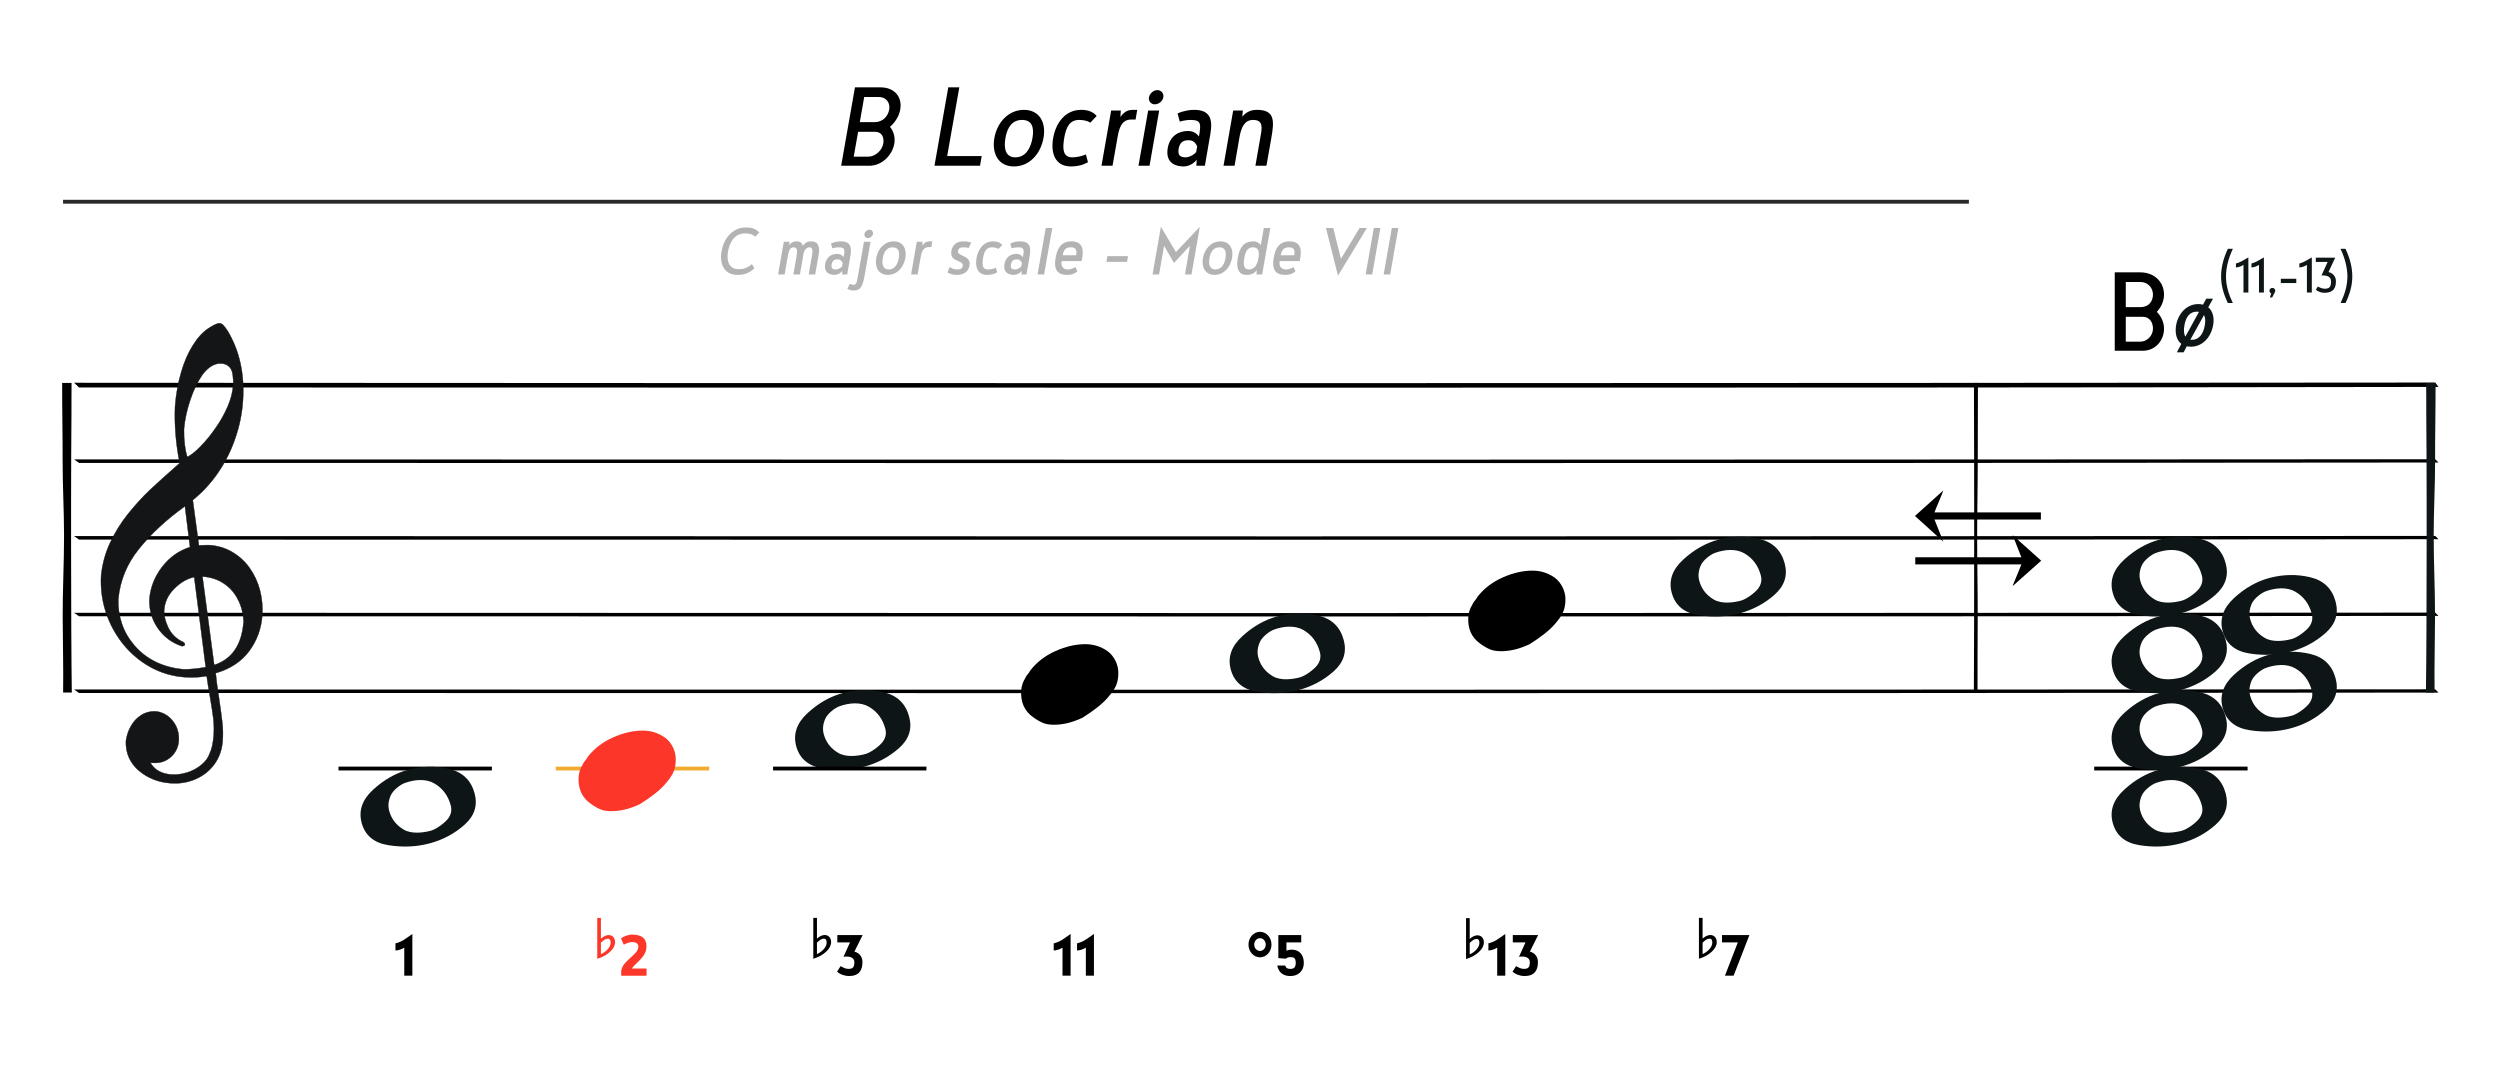 <?xml version="1.0" encoding="UTF-8" standalone="no"?><!DOCTYPE svg PUBLIC "-//W3C//DTD SVG 1.1//EN" "http://www.w3.org/Graphics/SVG/1.1/DTD/svg11.dtd"><svg width="1956.0px" height="841.0px" viewBox="0 0 1956 841" version="1.1" xmlns="http://www.w3.org/2000/svg" xmlns:xlink="http://www.w3.org/1999/xlink" xml:space="preserve" xmlns:serif="http://www.serif.com/" style="fill-rule:evenodd;clip-rule:evenodd;"><rect id="ttj-chordscale-locrian" x="0.412" y="0.106" width="1955.54" height="840.25" style="fill:none;"/><path d="M676.157,75.908l11.556,0c5.616,0 8.964,4.536 7.992,9.828c-0.864,5.076 -4.86,9.828 -11.448,9.828l-11.556,0l3.456,-19.656Zm-8.208,46.656l3.456,-19.44l12.96,0c6.156,0 7.452,4.86 6.696,9.288c-0.972,5.292 -6.264,10.152 -11.664,10.152l-11.448,0Zm-9.828,7.128l22.032,0c9.504,0 17.82,-7.776 19.548,-17.28c0.756,-4.428 -0.108,-9.072 -3.348,-13.176c4.644,-4.104 7.236,-9.072 7.992,-13.5c1.728,-9.504 -4.104,-17.388 -15.444,-17.388l-19.98,0l-10.8,61.344Z" style="fill-rule:nonzero;"/><path d="M731.129,129.692l35.64,0l1.296,-7.56l-27,0l9.504,-53.784l-8.64,0l-10.8,61.344Z" style="fill-rule:nonzero;"/><path d="M794.417,123.104c-7.344,0 -9.288,-6.372 -7.776,-15.12c1.512,-8.748 5.616,-14.148 12.96,-14.148c7.56,0 9.72,5.4 8.208,14.148c-1.512,8.748 -5.832,15.12 -13.392,15.12Zm-1.08,7.128c12.204,0 20.952,-10.044 23.112,-22.356c2.16,-11.988 -3.132,-21.924 -15.336,-21.924c-12.204,0 -20.952,9.936 -23.112,21.924c-2.16,12.312 3.132,22.356 15.336,22.356Z" style="fill-rule:nonzero;"/><path d="M849.605,120.836c-2.808,1.296 -7.344,2.268 -10.584,2.268c-7.344,0 -7.884,-6.372 -6.372,-15.12c1.512,-8.748 4.32,-14.148 11.664,-14.148c2.592,0 6.372,0.432 8.748,2.16l4.968,-5.292c-3.132,-3.564 -7.128,-4.752 -12.204,-4.752c-12.204,0 -19.656,9.936 -21.816,21.924c-2.16,12.312 1.728,22.356 13.932,22.356c4.644,0 8.964,-0.864 13.284,-3.348l-1.62,-6.048Z" style="fill-rule:nonzero;"/><path d="M861.809,129.692l8.64,0l3.78,-21.492c1.188,-6.804 2.7,-14.688 10.908,-14.688l3.348,0l1.296,-7.56l-3.132,0c-3.456,0 -6.696,0.756 -10.044,5.616l0.324,-5.076l-7.56,0l-7.56,43.2Z" style="fill-rule:nonzero;"/><path d="M898.961,76.124c-0.54,3.024 1.62,5.508 4.536,5.508c3.132,0 6.156,-2.484 6.696,-5.508c0.54,-3.024 -1.62,-5.616 -4.752,-5.616c-2.916,0 -5.94,2.592 -6.48,5.616Zm-8.208,53.568l8.64,0l7.56,-43.2l-8.64,0l-7.56,43.2Z" style="fill-rule:nonzero;"/><path d="M928.121,123.104c-4.752,0 -6.804,-1.404 -5.94,-6.804c0.756,-3.996 2.592,-6.588 7.668,-6.588c3.456,0 5.4,1.62 6.804,4.86l-0.756,4.428c-2.7,3.024 -6.588,4.104 -7.776,4.104Zm-5.076,-27.972c2.808,-0.756 5.508,-1.296 8.532,-1.296c8.532,0 8.1,3.456 6.48,12.96c-2.16,-2.808 -4.86,-4.32 -8.64,-4.32c-7.56,0 -14.148,4.212 -15.768,13.284c-2.268,13.068 7.992,14.472 12.528,14.472c0.972,0 6.48,-0.432 10.152,-5.292l-0.324,4.752l6.696,0l4.212,-24.408c2.16,-12.096 -0.108,-19.332 -12.636,-19.332c-2.592,0 -7.344,0.324 -12.96,2.808l1.728,6.372Z" style="fill-rule:nonzero;"/><path d="M957.281,129.692l8.64,0l3.888,-22.572c1.296,-7.128 3.78,-13.284 10.584,-13.284c7.992,0 7.128,5.832 5.832,12.96l-3.996,22.896l8.64,0l3.78,-21.492c2.16,-12.636 3.456,-22.248 -11.124,-22.248c-1.944,0 -7.128,0 -11.556,5.292l0.432,-4.752l-7.56,0l-7.56,43.2Z" style="fill-rule:nonzero;"/><path d="M1663.21,220.644l11.556,0c5.616,0 9.72,4.536 9.72,9.828c0,5.076 -3.132,9.828 -9.72,9.828l-11.556,0l0,-19.656Zm0,46.656l0,-19.44l12.96,0c6.156,0 8.316,4.86 8.316,9.288c0,5.292 -4.428,10.152 -9.828,10.152l-11.448,0Zm-8.64,7.128l22.032,0c9.504,0 16.524,-7.776 16.524,-17.28c0,-4.428 -1.728,-9.072 -5.616,-13.176c3.888,-4.104 5.616,-9.072 5.616,-13.5c0,-9.504 -7.236,-17.388 -18.576,-17.388l-19.98,0l0,61.344Z" style="fill-rule:nonzero;"/><path d="M1737.77,216.227c0,7.2 1.92,13.776 5.28,20.832l3.888,0c-3.312,-7.008 -5.328,-13.584 -5.328,-20.736c0,-7.152 2.064,-14.64 5.376,-21.648l-3.888,0c-3.36,7.056 -5.328,14.352 -5.328,21.552Z" style="fill:#0e1517;fill-rule:nonzero;"/><path d="M1755.29,228.851l3.84,0l0,-27.456c-3.216,1.776 -6.24,3.888 -9.744,4.8l0,3.072c2.448,-0.24 3.792,-0.768 5.904,-2.016l0,21.6Z" style="fill:#0e1517;fill-rule:nonzero;"/><path d="M1767.43,228.851l3.84,0l0,-27.456c-3.216,1.776 -6.24,3.888 -9.744,4.8l0,3.072c2.448,-0.24 3.792,-0.768 5.904,-2.016l0,21.6Z" style="fill:#0e1517;fill-rule:nonzero;"/><path d="M1779.96,228.419c0.048,-0.048 0.24,-0.624 0.24,-0.864c0,-1.296 -1.008,-2.304 -2.304,-2.304c-1.248,0 -2.304,1.008 -2.304,2.304c0,0.768 0.576,1.536 1.392,2.064l-1.008,3.12l1.776,0l2.208,-4.32Z" style="fill:#0e1517;fill-rule:nonzero;"/><rect x="1784.52" y="218.099" width="12.096" height="3.36" style="fill:#0e1517;fill-rule:nonzero;"/><path d="M1804.92,228.851l3.84,0l0,-27.456c-3.216,1.776 -6.24,3.888 -9.744,4.8l0,3.072c2.448,-0.24 3.792,-0.768 5.904,-2.016l0,21.6Z" style="fill:#0e1517;fill-rule:nonzero;"/><path d="M1811.93,226.643c1.824,1.728 4.56,2.448 6.816,2.448c7.056,0 8.88,-3.984 8.88,-9.024c0,-3.072 -1.632,-6.144 -5.808,-7.248l5.28,-11.232l-15.216,0l0,3.36l9.264,0l-4.848,10.656c0.432,-0.096 0.96,-0.144 1.296,-0.144c2.976,0.144 6.192,0.96 6.192,4.656c0,3.744 -0.768,5.808 -4.944,5.808c-2.016,0 -4.896,-1.392 -5.376,-1.776l-1.536,2.496Z" style="fill:#0e1517;fill-rule:nonzero;"/><path d="M1840.44,216.227c0,-7.2 -1.968,-14.496 -5.328,-21.552l-3.888,0c3.312,7.008 5.376,14.496 5.376,21.648c0,7.152 -2.016,13.728 -5.328,20.736l3.888,0c3.36,-7.056 5.28,-13.632 5.28,-20.832Z" style="fill:#0e1517;fill-rule:nonzero;"/><path d="M1726.19,233.658l-2.604,4.721c-1.058,-0.326 -2.279,-0.489 -3.582,-0.489c-9.197,0 -15.79,7.489 -17.418,16.524c-1.058,6.267 0.325,11.721 4.07,14.651l-3.5,6.593l5.29,0l2.442,-4.721c1.058,0.163 2.116,0.326 3.256,0.326c9.198,0 15.791,-7.57 17.419,-16.849c1.058,-5.861 -0.245,-11.07 -3.826,-14l3.744,-6.756l-5.291,0Zm-17.093,20.837c1.14,-6.593 4.233,-10.663 9.768,-10.663c0.57,0 1.139,0.082 1.628,0.163l-10.663,19.372c-1.221,-2.035 -1.384,-5.209 -0.733,-8.872Zm5.861,11.395c-0.488,0 -0.814,0 -1.221,-0.081l10.663,-19.291c1.058,1.791 1.221,4.558 0.651,7.977c-1.14,6.593 -4.395,11.395 -10.093,11.395Z" style="fill:#0e1517;fill-rule:nonzero;"/><path d="M588.285,206.69c-4.16,3.584 -7.552,3.904 -10.56,3.904c-7.36,0 -9.408,-6.464 -8.128,-13.888c1.216,-6.848 5.056,-14.08 13.056,-14.08c3.52,0 5.76,0.256 8.192,2.688l3.136,-3.456c-2.752,-2.88 -5.824,-3.904 -10.432,-3.904c-10.24,0 -17.216,8.32 -19.008,18.56c-1.792,10.24 2.24,18.56 12.48,18.56c5.44,0 9.344,-1.472 13.248,-5.248l-1.984,-3.136Z" style="fill:#b3b3b3;fill-rule:nonzero;"/><path d="M608.765,214.754l5.12,0l2.368,-13.504c0.704,-4.224 1.536,-7.744 4.544,-7.744c3.52,0 3.008,3.52 2.304,7.744l-2.368,13.504l5.12,0l2.56,-14.528c0.064,-0.704 0.192,-1.28 0.256,-1.984c0.832,-2.816 2.432,-4.736 4.608,-4.736c2.624,0 2.752,2.176 1.984,6.656l-2.56,14.592l5.12,0l2.688,-15.296c1.024,-5.824 0.128,-10.624 -5.888,-10.624c-2.432,0 -4.032,0.448 -6.528,3.456c-0.768,-2.752 -2.496,-3.456 -4.928,-3.456c-1.472,0 -3.84,0.32 -5.696,3.072l0.256,-2.752l-4.48,0l-4.48,25.6Z" style="fill:#b3b3b3;fill-rule:nonzero;"/><path d="M654.205,210.85c-2.816,0 -4.032,-0.832 -3.52,-4.032c0.448,-2.368 1.536,-3.904 4.544,-3.904c2.048,0 3.2,0.96 4.032,2.88l-0.448,2.624c-1.6,1.792 -3.904,2.432 -4.608,2.432Zm-3.008,-16.576c1.664,-0.448 3.264,-0.768 5.056,-0.768c5.056,0 4.8,2.048 3.84,7.68c-1.28,-1.664 -2.88,-2.56 -5.12,-2.56c-4.48,0 -8.384,2.496 -9.344,7.872c-1.344,7.744 4.736,8.576 7.424,8.576c0.576,0 3.84,-0.256 6.016,-3.136l-0.192,2.816l3.968,0l2.496,-14.464c1.28,-7.168 -0.064,-11.456 -7.488,-11.456c-1.536,0 -4.352,0.192 -7.68,1.664l1.024,3.776Z" style="fill:#b3b3b3;fill-rule:nonzero;"/><path d="M662.973,225.954c1.728,1.024 3.52,1.344 4.608,1.344c5.248,0 7.168,-2.112 8.832,-11.456l4.672,-26.688l-5.12,0l-4.544,25.856c-1.152,6.528 -1.408,7.808 -3.712,7.808c-0.96,0 -1.856,-0.448 -2.816,-0.768c-1.344,2.816 -1.92,3.776 -1.92,3.904Zm13.376,-42.944c-0.32,1.792 0.96,3.264 2.688,3.264c1.856,0 3.648,-1.472 3.968,-3.264c0.32,-1.792 -0.96,-3.328 -2.816,-3.328c-1.728,0 -3.52,1.536 -3.84,3.328Z" style="fill:#b3b3b3;fill-rule:nonzero;"/><path d="M695.293,210.85c-4.352,0 -5.504,-3.776 -4.608,-8.96c0.896,-5.184 3.328,-8.384 7.68,-8.384c4.48,0 5.76,3.2 4.864,8.384c-0.896,5.184 -3.456,8.96 -7.936,8.96Zm-0.64,4.224c7.232,0 12.416,-5.952 13.696,-13.248c1.28,-7.104 -1.856,-12.992 -9.088,-12.992c-7.232,0 -12.416,5.888 -13.696,12.992c-1.28,7.296 1.856,13.248 9.088,13.248Z" style="fill:#b3b3b3;fill-rule:nonzero;"/><path d="M712.829,214.754l5.12,0l2.24,-12.736c0.704,-4.032 1.6,-8.704 6.464,-8.704l1.984,0l0.768,-4.48l-1.856,0c-2.048,0 -3.968,0.448 -5.952,3.328l0.192,-3.008l-4.48,0l-4.48,25.6Z" style="fill:#b3b3b3;fill-rule:nonzero;"/><path d="M759.869,189.794c-1.536,-0.512 -3.392,-0.96 -5.952,-0.96c-5.248,0 -8.704,2.624 -9.536,7.36c-1.728,9.536 9.728,6.592 8.832,11.968c-0.448,2.496 -2.496,2.688 -4.032,2.688c-3.072,0 -4.544,-1.024 -6.208,-1.856c-1.28,3.136 -1.664,4.096 -1.664,4.16c1.6,1.024 4.224,1.92 7.232,1.92c4.8,0 9.024,-1.792 10.048,-7.616c1.344,-7.744 -9.792,-6.912 -9.088,-10.944c0.32,-1.984 1.536,-3.008 3.904,-3.008c1.92,0 2.688,0.064 4.48,0.512l1.984,-4.224Z" style="fill:#b3b3b3;fill-rule:nonzero;"/><path d="M779.197,209.506c-1.664,0.768 -4.352,1.344 -6.272,1.344c-4.352,0 -4.672,-3.776 -3.776,-8.96c0.896,-5.184 2.56,-8.384 6.912,-8.384c1.536,0 3.776,0.256 5.184,1.28l2.944,-3.136c-1.856,-2.112 -4.224,-2.816 -7.232,-2.816c-7.232,0 -11.648,5.888 -12.928,12.992c-1.28,7.296 1.024,13.248 8.256,13.248c2.752,0 5.312,-0.512 7.872,-1.984l-0.96,-3.584Z" style="fill:#b3b3b3;fill-rule:nonzero;"/><path d="M794.493,210.85c-2.816,0 -4.032,-0.832 -3.52,-4.032c0.448,-2.368 1.536,-3.904 4.544,-3.904c2.048,0 3.2,0.96 4.032,2.88l-0.448,2.624c-1.6,1.792 -3.904,2.432 -4.608,2.432Zm-3.008,-16.576c1.664,-0.448 3.264,-0.768 5.056,-0.768c5.056,0 4.8,2.048 3.84,7.68c-1.28,-1.664 -2.88,-2.56 -5.12,-2.56c-4.48,0 -8.384,2.496 -9.344,7.872c-1.344,7.744 4.736,8.576 7.424,8.576c0.576,0 3.84,-0.256 6.016,-3.136l-0.192,2.816l3.968,0l2.496,-14.464c1.28,-7.168 -0.064,-11.456 -7.488,-11.456c-1.536,0 -4.352,0.192 -7.68,1.664l1.024,3.776Z" style="fill:#b3b3b3;fill-rule:nonzero;"/><path d="M811.773,214.754l5.12,0l6.4,-36.352l-5.12,0l-6.4,36.352Z" style="fill:#b3b3b3;fill-rule:nonzero;"/><path d="M837.693,193.506c3.52,0 5.12,1.536 4.288,6.208l-10.56,0c0.768,-4.48 2.816,-6.208 6.272,-6.208Zm3.776,15.488c-2.048,1.024 -4.096,1.856 -5.888,1.856c-2.816,0 -5.824,-1.6 -4.992,-6.592l15.68,0l0.512,-2.88c1.472,-8.256 -1.472,-12.544 -8.384,-12.544c-8.64,0 -11.328,6.016 -12.544,13.12c-1.6,9.024 1.664,13.12 9.088,13.12c2.944,0 5.376,-0.576 8,-2.752l-1.472,-3.328Z" style="fill:#b3b3b3;fill-rule:nonzero;"/><path d="M865.661,204.898l16.128,0l0.768,-4.48l-16.128,0l-0.768,4.48Z" style="fill:#b3b3b3;fill-rule:nonzero;"/><path d="M920.061,197.218l-11.776,-19.776l-6.528,37.312l5.12,0l3.904,-22.464l7.744,13.44l12.48,-13.44l-3.904,22.464l5.12,0l6.528,-37.312l-18.688,19.776Z" style="fill:#b3b3b3;fill-rule:nonzero;"/><path d="M950.909,210.85c-4.352,0 -5.504,-3.776 -4.608,-8.96c0.896,-5.184 3.328,-8.384 7.68,-8.384c4.48,0 5.76,3.2 4.864,8.384c-0.896,5.184 -3.456,8.96 -7.936,8.96Zm-0.64,4.224c7.232,0 12.416,-5.952 13.696,-13.248c1.28,-7.104 -1.856,-12.992 -9.088,-12.992c-7.232,0 -12.416,5.888 -13.696,12.992c-1.28,7.296 1.856,13.248 9.088,13.248Z" style="fill:#b3b3b3;fill-rule:nonzero;"/><path d="M993.917,178.402l-5.12,0l-2.368,13.376c-1.984,-2.624 -4.416,-2.944 -5.632,-2.944c-8.192,0 -11.008,5.376 -12.352,12.992c-1.28,7.296 0.128,13.248 6.784,13.248c1.6,0 5.312,0 8.128,-3.776l-0.32,3.456l4.48,0l6.4,-36.352Zm-16.64,32.448c-4.352,0 -4.608,-3.968 -3.712,-8.96c0.896,-5.056 2.432,-8.384 6.784,-8.384c4.224,0 5.184,3.264 4.288,8.384c-0.896,5.184 -3.072,8.96 -7.36,8.96Z" style="fill:#b3b3b3;fill-rule:nonzero;"/><path d="M1008.32,193.506c3.52,0 5.12,1.536 4.288,6.208l-10.56,0c0.768,-4.48 2.816,-6.208 6.272,-6.208Zm3.776,15.488c-2.048,1.024 -4.096,1.856 -5.888,1.856c-2.816,0 -5.824,-1.6 -4.992,-6.592l15.68,0l0.512,-2.88c1.472,-8.256 -1.472,-12.544 -8.384,-12.544c-8.64,0 -11.328,6.016 -12.544,13.12c-1.6,9.024 1.664,13.12 9.088,13.12c2.944,0 5.376,-0.576 8,-2.752l-1.472,-3.328Z" style="fill:#b3b3b3;fill-rule:nonzero;"/><path d="M1046.85,215.714l22.592,-37.312l-5.696,0l-14.592,24.064l-6.016,-24.064l-5.696,0l9.408,37.312Z" style="fill:#b3b3b3;fill-rule:nonzero;"/><path d="M1068.48,214.754l5.12,0l6.4,-36.352l-5.12,0l-6.4,36.352Z" style="fill:#b3b3b3;fill-rule:nonzero;"/><path d="M1082.56,214.754l5.12,0l6.4,-36.352l-5.12,0l-6.4,36.352Z" style="fill:#b3b3b3;fill-rule:nonzero;"/><path d="M1083.38,542.3l-157.752,0c-56.629,0 -123.371,-0.007 -200.224,-0.019c-76.854,-0.013 -166.854,-0.025 -270,-0.038c-103.145,-0.013 -247.973,-0.035 -393.591,-0.06l-3.823,-2.752c307.415,0.151 624.942,0.227 952.581,0.227c299.325,0 627.765,-0.207 894.731,-0.358l2.563,2.569c-141.573,0.151 -274.375,0.305 -411.902,0.355c-137.528,0.05 -275.055,0.076 -412.583,0.076Zm0,-60l-157.752,0c-56.629,0 -123.371,-0.007 -200.224,-0.019c-76.854,-0.013 -166.854,-0.025 -270,-0.038c-103.145,-0.013 -247.973,-0.035 -393.591,-0.06l-3.823,-2.752c307.415,0.151 624.942,0.227 952.581,0.227c299.325,0 627.765,-0.207 894.731,-0.358l2.563,2.569c-141.573,0.151 -274.375,0.305 -411.902,0.355c-137.528,0.05 -275.055,0.076 -412.583,0.076Zm0,-60l-157.752,0c-56.629,0 -123.371,-0.007 -200.224,-0.019c-76.854,-0.013 -166.854,-0.025 -270,-0.038c-103.145,-0.013 -247.973,-0.035 -393.591,-0.06l-3.823,-2.752c307.415,0.151 624.942,0.227 952.581,0.227c299.325,0 627.765,-0.207 894.731,-0.358l2.563,2.569c-141.573,0.151 -274.375,0.305 -411.902,0.355c-137.528,0.05 -275.055,0.076 -412.583,0.076Zm0,-60l-157.752,0c-56.629,0 -123.371,-0.007 -200.224,-0.019c-76.854,-0.013 -166.854,-0.025 -270,-0.038c-103.145,-0.013 -247.973,-0.035 -393.591,-0.06l-3.823,-2.752c307.415,0.151 624.942,0.227 952.581,0.227c299.325,0 627.765,-0.207 894.731,-0.358l2.563,2.569c-141.573,0.151 -274.375,0.305 -411.902,0.355c-137.528,0.05 -275.055,0.076 -412.583,0.076Zm0,-59l-157.752,0c-56.629,0 -123.371,-0.009 -200.224,-0.026c-76.854,-0.016 -166.854,-0.033 -270,-0.05c-103.145,-0.017 -247.973,-0.046 -393.591,-0.079l-3.823,-3.67c307.415,0.202 624.942,0.302 952.581,0.302c299.325,0 627.765,-0.276 894.731,-0.477l2.563,3.426c-141.573,0.201 -274.375,0.406 -411.902,0.473c-137.528,0.067 -275.055,0.101 -412.583,0.101Z" style="fill-rule:nonzero;"/><path d="M56,299.627c-0.128,6.496 -0.028,15.431 -0.092,24.832c-0.064,9.401 -0.128,19.743 -0.192,31.024c-0.064,11.281 -0.096,23.161 -0.096,35.639l0,37.177c0,22.221 0.048,43.245 0.144,63.073c0.096,19.827 0.232,39.202 0.424,50.483l-6.804,-0.021c0.284,-19.995 -0.244,-37.472 -0.34,-58.667c-0.096,-21.195 1.064,-41.56 1.064,-64.122c0,-19.486 -1.176,-40.145 -1.112,-58.947c0.064,-18.802 -0.432,-41.027 -0.368,-60.513l7.372,0.042Z" style="fill-rule:nonzero;"/><path d="M1544.43,299.627c0.054,6.496 0.012,15.431 0.039,24.832c0.027,9.401 0.054,19.743 0.081,31.024c0.027,11.281 0.04,23.161 0.04,35.639l0,37.177c0,22.221 -0.02,43.245 -0.06,63.073c-0.041,19.827 -0.099,39.202 -0.18,50.483l2.875,-0.021c-0.12,-19.995 0.104,-37.472 0.144,-58.667c0.041,-21.195 -0.45,-41.56 -0.45,-64.122c0,-19.486 0.497,-40.145 0.47,-58.947c-0.027,-18.802 0.183,-41.027 0.156,-60.513l-3.115,0.042Z" style="fill-rule:nonzero;"/><path d="M1898.22,299.627c0.128,6.496 0.028,15.431 0.092,24.832c0.064,9.401 0.128,19.743 0.192,31.024c0.064,11.281 0.096,23.161 0.096,35.639l0,37.177c0,22.221 -0.048,43.245 -0.144,63.073c-0.096,19.827 -0.232,39.202 -0.424,50.483l6.804,-0.021c-0.284,-19.995 0.244,-37.472 0.34,-58.667c0.096,-21.195 -1.064,-41.56 -1.064,-64.122c0,-19.486 1.176,-40.145 1.112,-58.947c-0.064,-18.802 0.432,-41.027 0.368,-60.513l-7.372,0.042Z" style="fill:#0e1517;fill-rule:nonzero;"/><g id="Whole"><path id="Whole1" serif:id="Whole" d="M676.251,599.838c-10.303,2.76 -21.103,3.239 -32.399,1.434c-11.297,-1.804 -18.268,-7.643 -20.913,-17.517c-2.531,-9.445 0.45,-18.066 8.944,-25.863c8.494,-7.798 17.677,-13.019 27.551,-15.665c10.733,-2.876 21.375,-3.082 31.928,-0.618c10.553,2.464 17.21,8.848 19.97,19.151c2.531,9.444 -0.107,17.628 -7.915,24.552c-7.807,6.923 -16.863,11.765 -27.166,14.526Zm16.406,-29.68c-2.071,-7.727 -6.372,-13.477 -12.904,-17.248c-6.532,-3.771 -15.374,-3.08 -23.055,-0.287c-3.341,1.215 -9.086,5.471 -10.957,9.653c-1.87,4.182 -2.287,8.205 -1.252,12.069c1.725,6.44 5.582,11.388 11.57,14.845c5.987,3.457 14.986,2.38 20.996,0.77c4.293,-1.151 10.687,-5.947 13.274,-9.17c2.587,-3.224 3.363,-6.768 2.328,-10.632Z" style="fill:#0e1517;"/></g><g id="Tension"><path id="Tension1" serif:id="Tension" d="M807.973,560.884c-6.329,-4.586 -9.611,-11.364 -8.982,-20.957c0.308,-3.416 1.388,-6.518 3.17,-9.334c0.47,-1.174 1.086,-2.172 1.849,-2.994c0.764,-0.822 1.497,-1.879 2.202,-3.17c5.048,-6.458 11.594,-11.477 19.637,-15.058c8.042,-3.581 15.821,-5.372 23.335,-5.372c6.457,0 12.328,1.879 17.611,5.636c5.049,3.875 7.896,10.184 8.16,15.612c0.259,5.307 -0.862,10.78 -3.757,14.68c-0.587,1.057 -1.291,2.055 -2.113,2.994c-0.822,0.939 -1.585,1.878 -2.29,2.818c-2.348,2.7 -5.225,5.371 -8.629,8.013c-3.405,2.642 -7.162,5.254 -11.272,7.837c-4.344,1.996 -8.306,3.405 -11.887,4.227c-3.581,0.822 -7.074,1.232 -10.479,1.232c-3.523,0 -6.487,-0.528 -8.894,-1.585c-2.407,-1.056 -4.961,-2.583 -7.661,-4.579Z" style="fill-rule:nonzero;"/></g><g id="Tension2" serif:id="Tension"><path id="Tension3" serif:id="Tension" d="M1157.78,503.347c-6.329,-4.586 -9.611,-11.364 -8.982,-20.958c0.308,-3.416 1.388,-6.518 3.17,-9.334c0.47,-1.174 1.086,-2.172 1.849,-2.994c0.764,-0.821 1.497,-1.878 2.202,-3.17c5.049,-6.457 11.594,-11.476 19.637,-15.057c8.042,-3.581 15.821,-5.372 23.335,-5.372c6.457,0 12.328,1.879 17.611,5.636c5.049,3.874 7.896,10.183 8.16,15.612c0.259,5.306 -0.862,10.779 -3.757,14.679c-0.587,1.057 -1.291,2.055 -2.113,2.994c-0.822,0.94 -1.585,1.879 -2.29,2.818c-2.348,2.701 -5.224,5.372 -8.629,8.013c-3.405,2.642 -7.162,5.255 -11.272,7.838c-4.344,1.995 -8.306,3.404 -11.887,4.226c-3.581,0.822 -7.074,1.233 -10.479,1.233c-3.522,0 -6.487,-0.528 -8.894,-1.585c-2.407,-1.057 -4.961,-2.583 -7.661,-4.579Z" style="fill-rule:nonzero;"/></g><rect x="604.851" y="599.803" width="120" height="3"/><rect x="434.851" y="599.803" width="120" height="3" style="fill:#f1ab31;"/><rect x="264.851" y="599.803" width="120" height="3"/><rect x="1638.51" y="599.803" width="120" height="3"/><g id="Whole2" serif:id="Whole"><path id="Whole3" serif:id="Whole" d="M336.251,659.838c-10.303,2.76 -21.103,3.239 -32.399,1.434c-11.297,-1.804 -18.268,-7.643 -20.913,-17.517c-2.531,-9.445 0.45,-18.066 8.944,-25.863c8.494,-7.798 17.677,-13.019 27.551,-15.665c10.733,-2.876 21.375,-3.082 31.928,-0.618c10.553,2.464 17.21,8.848 19.97,19.151c2.531,9.444 -0.107,17.628 -7.915,24.552c-7.807,6.923 -16.863,11.765 -27.166,14.526Zm16.406,-29.68c-2.071,-7.727 -6.372,-13.477 -12.904,-17.248c-6.532,-3.771 -15.374,-3.08 -23.055,-0.287c-3.341,1.215 -9.086,5.471 -10.957,9.653c-1.87,4.182 -2.287,8.205 -1.252,12.069c1.725,6.44 5.582,11.388 11.57,14.845c5.987,3.457 14.986,2.38 20.996,0.77c4.293,-1.151 10.687,-5.947 13.274,-9.17c2.587,-3.224 3.363,-6.768 2.328,-10.632Z" style="fill:#0e1517;"/></g><g id="Whole4" serif:id="Whole"><path id="Whole5" serif:id="Whole" d="M1361.25,479.838c-10.303,2.76 -21.103,3.239 -32.399,1.434c-11.297,-1.804 -18.268,-7.643 -20.913,-17.517c-2.531,-9.445 0.45,-18.066 8.944,-25.863c8.494,-7.798 17.677,-13.019 27.551,-15.665c10.733,-2.876 21.375,-3.082 31.928,-0.618c10.553,2.464 17.21,8.848 19.97,19.151c2.531,9.444 -0.107,17.628 -7.915,24.552c-7.807,6.923 -16.863,11.765 -27.166,14.526Zm16.406,-29.68c-2.071,-7.727 -6.372,-13.477 -12.904,-17.248c-6.532,-3.771 -15.374,-3.08 -23.055,-0.287c-3.341,1.215 -9.086,5.471 -10.957,9.653c-1.87,4.182 -2.287,8.205 -1.252,12.069c1.725,6.44 5.582,11.388 11.57,14.845c5.987,3.457 14.986,2.38 20.996,0.77c4.293,-1.151 10.687,-5.947 13.274,-9.17c2.587,-3.224 3.363,-6.768 2.328,-10.632Z" style="fill:#0e1517;"/></g><g id="Whole6" serif:id="Whole"><path id="Whole7" serif:id="Whole" d="M1016.25,539.838c-10.303,2.76 -21.103,3.239 -32.399,1.434c-11.297,-1.804 -18.268,-7.643 -20.913,-17.517c-2.531,-9.445 0.45,-18.066 8.944,-25.863c8.494,-7.798 17.677,-13.019 27.551,-15.665c10.733,-2.876 21.375,-3.082 31.928,-0.618c10.553,2.464 17.21,8.848 19.97,19.151c2.531,9.444 -0.107,17.628 -7.915,24.552c-7.807,6.923 -16.863,11.765 -27.166,14.526Zm16.406,-29.68c-2.071,-7.727 -6.372,-13.477 -12.904,-17.248c-6.532,-3.771 -15.374,-3.08 -23.055,-0.287c-3.341,1.215 -9.086,5.471 -10.957,9.653c-1.87,4.182 -2.287,8.205 -1.252,12.069c1.725,6.44 5.582,11.388 11.57,14.845c5.987,3.457 14.986,2.38 20.996,0.77c4.293,-1.151 10.687,-5.947 13.274,-9.17c2.587,-3.224 3.363,-6.768 2.328,-10.632Z" style="fill:#0e1517;"/></g><g id="Whole8" serif:id="Whole"><path id="Whole9" serif:id="Whole" d="M1706.3,659.838c-10.304,2.76 -21.103,3.239 -32.4,1.434c-11.296,-1.804 -18.267,-7.643 -20.913,-17.517c-2.531,-9.445 0.451,-18.066 8.944,-25.863c8.494,-7.798 17.678,-13.019 27.551,-15.665c10.733,-2.876 21.376,-3.082 31.928,-0.618c10.553,2.464 17.21,8.848 19.971,19.151c2.53,9.444 -0.108,17.628 -7.915,24.552c-7.808,6.923 -16.863,11.765 -27.166,14.526Zm16.405,-29.68c-2.071,-7.727 -6.372,-13.477 -12.904,-17.248c-6.532,-3.771 -15.373,-3.08 -23.054,-0.287c-3.342,1.215 -9.087,5.471 -10.957,9.653c-1.871,4.182 -2.288,8.205 -1.253,12.069c1.726,6.44 5.582,11.388 11.57,14.845c5.988,3.457 14.986,2.38 20.997,0.77c4.293,-1.151 10.686,-5.947 13.273,-9.17c2.587,-3.224 3.363,-6.768 2.328,-10.632Z" style="fill:#0e1517;"/></g><g id="Whole10" serif:id="Whole"><path id="Whole11" serif:id="Whole" d="M1706.3,599.838c-10.304,2.76 -21.103,3.239 -32.4,1.434c-11.296,-1.804 -18.267,-7.643 -20.913,-17.517c-2.531,-9.445 0.451,-18.066 8.944,-25.863c8.494,-7.798 17.678,-13.019 27.551,-15.665c10.733,-2.876 21.376,-3.082 31.928,-0.618c10.553,2.464 17.21,8.848 19.971,19.151c2.53,9.444 -0.108,17.628 -7.915,24.552c-7.808,6.923 -16.863,11.765 -27.166,14.526Zm16.405,-29.68c-2.071,-7.727 -6.372,-13.477 -12.904,-17.248c-6.532,-3.771 -15.373,-3.08 -23.054,-0.287c-3.342,1.215 -9.087,5.471 -10.957,9.653c-1.871,4.182 -2.288,8.205 -1.253,12.069c1.726,6.44 5.582,11.388 11.57,14.845c5.988,3.457 14.986,2.38 20.997,0.77c4.293,-1.151 10.686,-5.947 13.273,-9.17c2.587,-3.224 3.363,-6.768 2.328,-10.632Z" style="fill:#0e1517;"/></g><g id="Whole12" serif:id="Whole"><path id="Whole13" serif:id="Whole" d="M1706.3,539.838c-10.304,2.76 -21.103,3.239 -32.4,1.434c-11.296,-1.804 -18.267,-7.643 -20.913,-17.517c-2.531,-9.445 0.451,-18.066 8.944,-25.863c8.494,-7.798 17.678,-13.019 27.551,-15.665c10.733,-2.876 21.376,-3.082 31.928,-0.618c10.553,2.464 17.21,8.848 19.971,19.151c2.53,9.444 -0.108,17.628 -7.915,24.552c-7.808,6.923 -16.863,11.765 -27.166,14.526Zm16.405,-29.68c-2.071,-7.727 -6.372,-13.477 -12.904,-17.248c-6.532,-3.771 -15.373,-3.08 -23.054,-0.287c-3.342,1.215 -9.087,5.471 -10.957,9.653c-1.871,4.182 -2.288,8.205 -1.253,12.069c1.726,6.44 5.582,11.388 11.57,14.845c5.988,3.457 14.986,2.38 20.997,0.77c4.293,-1.151 10.686,-5.947 13.273,-9.17c2.587,-3.224 3.363,-6.768 2.328,-10.632Z" style="fill:#0e1517;"/></g><g id="Whole14" serif:id="Whole"><path id="Whole15" serif:id="Whole" d="M1706.3,479.838c-10.304,2.76 -21.103,3.239 -32.4,1.434c-11.296,-1.804 -18.267,-7.643 -20.913,-17.517c-2.531,-9.445 0.451,-18.066 8.944,-25.863c8.494,-7.798 17.678,-13.019 27.551,-15.665c10.733,-2.876 21.376,-3.082 31.928,-0.618c10.553,2.464 17.21,8.848 19.971,19.151c2.53,9.444 -0.108,17.628 -7.915,24.552c-7.808,6.923 -16.863,11.765 -27.166,14.526Zm16.405,-29.68c-2.071,-7.727 -6.372,-13.477 -12.904,-17.248c-6.532,-3.771 -15.373,-3.08 -23.054,-0.287c-3.342,1.215 -9.087,5.471 -10.957,9.653c-1.871,4.182 -2.288,8.205 -1.253,12.069c1.726,6.44 5.582,11.388 11.57,14.845c5.988,3.457 14.986,2.38 20.997,0.77c4.293,-1.151 10.686,-5.947 13.273,-9.17c2.587,-3.224 3.363,-6.768 2.328,-10.632Z" style="fill:#0e1517;"/></g><g id="Whole16" serif:id="Whole"><path id="Whole17" serif:id="Whole" d="M1792.3,509.838c-10.304,2.76 -21.103,3.239 -32.4,1.434c-11.296,-1.804 -18.267,-7.643 -20.913,-17.517c-2.531,-9.445 0.451,-18.066 8.944,-25.863c8.494,-7.798 17.678,-13.019 27.551,-15.665c10.733,-2.876 21.376,-3.082 31.928,-0.618c10.553,2.464 17.21,8.848 19.971,19.151c2.53,9.444 -0.108,17.628 -7.915,24.552c-7.808,6.923 -16.863,11.765 -27.166,14.526Zm16.405,-29.68c-2.071,-7.727 -6.372,-13.477 -12.904,-17.248c-6.532,-3.771 -15.373,-3.08 -23.054,-0.287c-3.342,1.215 -9.087,5.471 -10.957,9.653c-1.871,4.182 -2.288,8.205 -1.253,12.069c1.726,6.44 5.582,11.388 11.57,14.845c5.988,3.457 14.986,2.38 20.997,0.77c4.293,-1.151 10.686,-5.947 13.273,-9.17c2.587,-3.224 3.363,-6.768 2.328,-10.632Z" style="fill:#0e1517;fill-rule:nonzero;"/></g><g id="Whole18" serif:id="Whole"><path id="Whole19" serif:id="Whole" d="M1792.3,569.838c-10.304,2.76 -21.103,3.239 -32.4,1.434c-11.296,-1.804 -18.267,-7.643 -20.913,-17.517c-2.531,-9.445 0.451,-18.066 8.944,-25.863c8.494,-7.798 17.678,-13.019 27.551,-15.665c10.733,-2.876 21.376,-3.082 31.928,-0.618c10.553,2.464 17.21,8.848 19.971,19.151c2.53,9.444 -0.108,17.628 -7.915,24.552c-7.808,6.923 -16.863,11.765 -27.166,14.526Zm16.405,-29.68c-2.071,-7.727 -6.372,-13.477 -12.904,-17.248c-6.532,-3.771 -15.373,-3.08 -23.054,-0.287c-3.342,1.215 -9.087,5.471 -10.957,9.653c-1.871,4.182 -2.288,8.205 -1.253,12.069c1.726,6.44 5.582,11.388 11.57,14.845c5.988,3.457 14.986,2.38 20.997,0.77c4.293,-1.151 10.686,-5.947 13.273,-9.17c2.587,-3.224 3.363,-6.768 2.328,-10.632Z" style="fill:#0e1517;fill-rule:nonzero;"/></g><path id="G" d="M151.955,451.537c-5.53,1.134 -10.655,4.169 -15.547,9.002c-4.897,4.923 -7.519,10.537 -7.948,16.749c-0.269,3.904 0.759,8.433 3.014,13.314c2.249,4.969 5.924,8.7 10.841,11.268c1.666,0.472 2.405,1.415 2.319,2.657c-0.03,0.444 -0.684,0.844 -2.22,1.095c-7.954,-2.6 -14.325,-7.408 -19.037,-14.242c-4.706,-6.922 -6.861,-14.56 -6.451,-23.091c0.898,-9.121 4.243,-17.449 10.03,-24.896c5.882,-7.529 13.117,-12.647 21.705,-15.353l-3.964,-31.925c-14.483,10.413 -26.416,21.448 -35.901,33.276c-9.479,11.738 -14.851,24.831 -16.205,39.27c-0.269,6.49 0.63,12.882 2.705,19.088c2.068,6.294 5.424,12.054 10.056,17.455c9.36,10.721 22.074,16.859 37.96,18.49c5.45,0.019 11.3,-0.558 17.636,-1.726l-8.993,-70.431l0,0Zm6.466,-0.445l9.168,69.195c14.078,-4.557 21.754,-16.063 23.015,-34.343c-0.378,-6.178 -1.778,-11.802 -4.465,-16.891c-2.593,-5.172 -6.237,-9.346 -11.023,-12.529c-4.785,-3.184 -10.291,-4.99 -16.695,-5.432l0,0Zm-11.868,-93.543c3.058,-1.572 6.653,-4.444 10.6,-8.541c3.94,-4.008 7.847,-8.82 11.619,-14.266c3.867,-5.528 7.029,-11.194 9.485,-16.999c2.45,-5.715 3.814,-11.238 4.169,-16.384c0.153,-2.219 0.129,-4.449 -0.181,-6.432c-0.136,-3.219 -0.943,-5.771 -2.517,-7.574c-1.579,-1.714 -3.653,-2.748 -6.322,-2.933c-5.337,-0.368 -10.367,2.584 -15.089,8.856c-3.683,5.452 -6.906,12.005 -9.39,19.502c-2.578,7.578 -4.261,15.13 -4.972,22.837c-0.161,8.816 0.766,16.102 2.598,21.934l0,0Zm-5.959,4.76c-3.011,-14.651 -4.224,-29.446 -3.64,-44.384c0.75,-9.577 2.347,-18.472 4.79,-26.684c2.355,-8.219 5.43,-15.228 9.239,-21.206c3.72,-5.985 7.869,-10.424 12.359,-13.324c4.021,-2.575 6.883,-3.894 8.395,-3.789c1.156,0.079 2.104,0.591 2.938,1.451c0.835,0.86 1.899,2.27 3.2,4.143c9.55,15.727 13.639,34.197 12.181,55.316c-0.692,10.027 -2.699,19.696 -6.041,29.273c-3.247,9.494 -7.709,18.459 -13.373,26.716c-5.759,8.34 -12.328,15.465 -19.802,21.458l4.792,35.459c3.945,-0.174 6.638,-0.344 8.15,-0.24c6.76,0.466 12.711,2.303 18.119,5.53c5.408,3.226 9.948,7.373 13.525,12.523c3.583,5.062 6.228,10.772 7.934,17.131c1.618,6.353 2.327,12.91 1.862,19.654c-0.723,10.471 -4.142,19.864 -10.25,28.091c-6.109,8.227 -14.816,13.956 -26.217,17.271c0.412,4.397 1.222,10.783 2.533,18.987c1.216,8.286 2.103,14.856 2.662,19.709c0.559,4.853 0.596,9.492 0.284,14.017c-0.484,7.01 -2.602,13.105 -6.362,18.374c-3.849,5.262 -8.768,9.202 -14.847,11.814c-5.99,2.618 -12.498,3.684 -19.437,3.206c-9.784,-0.675 -18.134,-4.015 -25.054,-9.932c-6.915,-6.004 -10.32,-13.639 -10.027,-23.07c0.555,-4.152 1.802,-7.989 3.839,-11.593c2.036,-3.604 4.646,-6.455 7.918,-8.548c3.19,-2.187 6.922,-3.178 11.122,-3.155c3.469,0.239 6.692,1.442 9.677,3.52c2.89,2.161 5.203,4.906 6.844,8.319c1.553,3.406 2.28,7.111 2.011,11.016c-0.361,5.235 -2.447,9.549 -6.256,12.942c-3.809,3.392 -8.474,4.943 -13.9,4.568l-2.046,-0.141c3.102,5.564 8.605,8.707 16.522,9.253c4.003,0.277 8.156,-0.328 12.358,-1.643c4.297,-1.398 7.919,-3.377 11.05,-6.014c3.131,-2.637 5.296,-5.519 6.317,-8.658c1.764,-3.534 2.824,-8.543 3.259,-14.843c0.294,-4.259 0.143,-8.549 -0.364,-12.864c-0.513,-4.225 -1.372,-9.902 -2.585,-16.94c-1.218,-6.949 -2.096,-12.359 -2.557,-16.046c-5.429,0.963 -10.993,1.292 -16.774,0.893c-9.696,-0.669 -18.723,-3.253 -27.076,-7.842c-8.353,-4.588 -15.534,-10.611 -21.627,-18.164c-6.003,-7.547 -10.522,-15.883 -13.545,-25.186c-2.94,-9.208 -4.158,-18.742 -3.574,-28.509c0.98,-9.027 3.27,-17.606 7.036,-25.549c3.772,-8.032 8.402,-15.558 13.974,-22.484c5.573,-6.927 11.28,-13.22 17.116,-18.791c5.919,-5.476 13.645,-12.521 23.348,-21.035l0,0Z" style="fill:#131516;stroke:#131516;stroke-width:0.27px;"/><g id="Quarter"><path id="Quarter1" serif:id="Quarter" d="M461.709,628.498c-6.329,-4.586 -9.611,-11.364 -8.982,-20.958c0.308,-3.416 1.388,-6.518 3.17,-9.334c0.47,-1.174 1.086,-2.172 1.849,-2.994c0.764,-0.822 1.497,-1.878 2.202,-3.17c5.048,-6.457 11.594,-11.477 19.637,-15.058c8.042,-3.581 15.821,-5.371 23.335,-5.371c6.457,0 12.328,1.879 17.611,5.636c5.049,3.874 7.896,10.183 8.16,15.612c0.259,5.306 -0.862,10.779 -3.757,14.679c-0.587,1.057 -1.291,2.055 -2.113,2.994c-0.822,0.94 -1.585,1.879 -2.29,2.818c-2.348,2.701 -5.224,5.372 -8.629,8.013c-3.405,2.642 -7.162,5.254 -11.272,7.837c-4.344,1.996 -8.306,3.405 -11.887,4.227c-3.581,0.822 -7.074,1.233 -10.479,1.233c-3.523,0 -6.487,-0.528 -8.894,-1.585c-2.407,-1.057 -4.961,-2.583 -7.661,-4.579Z" style="fill:#fc3628;"/></g><path d="M316.298,763.384l6.328,0l0,-32.648c-6.272,4.368 -8.064,6.048 -13.216,7.336l0,5.6c1.792,0 4.704,-0.784 6.888,-2.24l0,21.952Z" style="fill-rule:nonzero;"/><path d="M654.953,760.192c2.016,2.128 6.216,3.472 9.184,3.472c8.064,0 10.64,-4.592 10.64,-10.92c0,-3.864 -2.072,-7.056 -6.272,-8.232l6.44,-12.936l-19.824,0l0,5.768l9.912,0l-5.096,11.312c0.728,-0.168 1.736,-0.28 2.296,-0.28c2.912,0 6.216,0.952 6.216,4.424c0,3.976 -1.232,5.264 -4.648,5.264c-2.464,0 -4.312,-1.232 -6.16,-2.128l-2.688,4.256Z" style="fill-rule:nonzero;"/><path d="M1006,750.112c1.288,-1.12 2.184,-1.232 4.032,-1.232c2.688,0 3.752,1.176 3.752,4.592c0,3.416 -1.512,4.592 -4.2,4.592c-2.128,0 -3.304,-0.448 -4.088,-2.632l-6.16,0c1.008,5.488 4.704,8.232 10.304,8.232c6.104,0 10.472,-3.976 10.472,-10.248c0,-6.272 -3.416,-10.416 -9.52,-10.416c-0.952,0 -2.632,0.168 -4.088,0.84l0,-6.496l11.592,0l0,-5.768l-17.92,0l0,18.032c5.04,0.392 5.768,0.504 5.824,0.504Z" style="fill-rule:nonzero;"/><path d="M1171.41,763.384l6.328,0l0,-32.648c-6.272,4.368 -8.064,6.048 -13.216,7.336l0,5.6c1.792,0 4.704,-0.784 6.888,-2.24l0,21.952Z" style="fill-rule:nonzero;"/><path d="M1183.45,760.192c2.016,2.128 6.216,3.472 9.184,3.472c8.064,0 10.64,-4.592 10.64,-10.92c0,-3.864 -2.072,-7.056 -6.272,-8.232l6.44,-12.936l-19.824,0l0,5.768l9.912,0l-5.096,11.312c0.728,-0.168 1.736,-0.28 2.296,-0.28c2.912,0 6.216,0.952 6.216,4.424c0,3.976 -1.232,5.264 -4.648,5.264c-2.464,0 -4.312,-1.232 -6.16,-2.128l-2.688,4.256Z" style="fill-rule:nonzero;"/><g id="flat"><path id="flat1" serif:id="flat" d="M1155.22,734.608c1.479,0 2.268,0.921 2.268,3.024c0,1.907 -0.855,3.748 -2.564,5.555c-1.479,1.512 -3.155,2.663 -5.029,3.518l0,-8.974c2.137,-2.104 3.944,-3.123 5.325,-3.123Zm1.972,10.124c2.498,-2.366 3.78,-4.799 3.78,-7.428c0,-1.742 -0.526,-3.189 -1.578,-4.175c-0.92,-0.92 -2.103,-1.347 -3.484,-1.347c-1.873,0 -3.911,0.953 -6.015,2.826l0,-16.255l-2.86,0l0,32c4.306,-1.315 7.56,-3.155 10.157,-5.621Z" style="fill-rule:nonzero;"/></g><path d="M1347.3,737.344l12.376,0l-10.08,26.04l6.776,0l12.376,-31.808l-21.448,0l0,5.768Z" style="fill-rule:nonzero;"/><path d="M831.306,763.384l6.328,0l0,-32.648c-6.272,4.368 -8.064,6.048 -13.216,7.336l0,5.6c1.792,0 4.704,-0.784 6.888,-2.24l0,21.952Z" style="fill-rule:nonzero;"/><path d="M849.562,763.384l6.328,0l0,-32.648c-6.272,4.368 -8.064,6.048 -13.216,7.336l0,5.6c1.792,0 4.704,-0.784 6.888,-2.24l0,21.952Z" style="fill-rule:nonzero;"/><path d="M1520.42,383.753c-0.349,1.632 -6.179,14.924 -6.879,17.14l83.252,0l0,5.597l-83.252,0l6.879,17.256l-22.154,-20.055l22.154,-19.938Zm-21.92,52.236l83.019,0l-6.88,-17.373l22.388,20.055l-22.388,19.939c0.467,-1.633 6.18,-14.808 6.88,-17.024l-83.019,0l0,-5.597Z" style="fill-rule:nonzero;"/><path d="M50.841,157.85l1488.12,0" style="fill:none;stroke:#292929;stroke-width:3px;stroke-linecap:square;stroke-linejoin:round;stroke-miterlimit:1.5;"/><g id="flat2" serif:id="flat"><path id="flat3" serif:id="flat" d="M1337.43,734.382c1.479,0 2.268,0.92 2.268,3.024c0,1.906 -0.855,3.747 -2.564,5.555c-1.479,1.512 -3.155,2.662 -5.029,3.517l0,-8.974c2.137,-2.103 3.944,-3.122 5.325,-3.122Zm1.972,10.124c2.498,-2.367 3.78,-4.799 3.78,-7.429c0,-1.742 -0.526,-3.188 -1.578,-4.174c-0.92,-0.921 -2.103,-1.348 -3.484,-1.348c-1.873,0 -3.911,0.953 -6.015,2.827l0,-16.256l-2.86,0l0,32c4.306,-1.314 7.56,-3.155 10.157,-5.62Z" style="fill-rule:nonzero;"/></g><g id="flat4" serif:id="flat"><path id="flat5" serif:id="flat" d="M644.508,734.382c1.479,0 2.268,0.92 2.268,3.024c0,1.906 -0.854,3.747 -2.564,5.555c-1.479,1.512 -3.155,2.662 -5.029,3.517l0,-8.974c2.137,-2.103 3.945,-3.122 5.325,-3.122Zm1.972,10.124c2.498,-2.367 3.78,-4.799 3.78,-7.429c0,-1.742 -0.526,-3.188 -1.577,-4.174c-0.921,-0.921 -2.104,-1.348 -3.485,-1.348c-1.873,0 -3.911,0.953 -6.015,2.827l0,-16.256l-2.859,0l0,32c4.305,-1.314 7.56,-3.155 10.156,-5.62Z" style="fill-rule:nonzero;"/></g><path d="M488.043,739.122c1.4,-0.784 4.368,-2.072 6.44,-2.072c4.928,0 4.984,2.912 4.984,3.584c0,6.72 -13.44,11.2 -13.44,19.88l0,2.912l19.824,0l0,-5.656l-11.592,0c4.48,-5.768 11.536,-9.24 11.536,-17.416c0,-5.712 -3.248,-9.128 -11.144,-9.128c-3.808,0 -7.112,1.792 -8.792,2.968l2.184,4.928Z" style="fill:#fc3628;fill-rule:nonzero;"/><g id="flat6" serif:id="flat"><path id="flat7" serif:id="flat" d="M475.479,734.423c1.479,0 2.268,0.921 2.268,3.024c0,1.907 -0.854,3.748 -2.564,5.555c-1.479,1.512 -3.155,2.663 -5.029,3.517l0,-8.973c2.137,-2.104 3.945,-3.123 5.325,-3.123Zm1.972,10.124c2.499,-2.366 3.78,-4.799 3.78,-7.428c0,-1.742 -0.525,-3.189 -1.577,-4.175c-0.921,-0.92 -2.104,-1.347 -3.484,-1.347c-1.874,0 -3.912,0.953 -6.016,2.826l0,-16.255l-2.859,0l0,32c4.306,-1.315 7.56,-3.155 10.156,-5.621Z" style="fill:#fc3628;fill-rule:nonzero;"/></g><path d="M985.809,729.04c4.968,0 9,4.476 9,9.989c0,5.513 -4.032,9.989 -9,9.989c-4.967,0 -9,-4.476 -9,-9.989c0,-5.513 4.033,-9.989 9,-9.989Zm0,4.994c2.484,0 4.5,2.238 4.5,4.995c0,2.756 -2.016,4.994 -4.5,4.994c-2.483,0 -4.5,-2.238 -4.5,-4.994c0,-2.757 2.017,-4.995 4.5,-4.995Z"/></svg>
